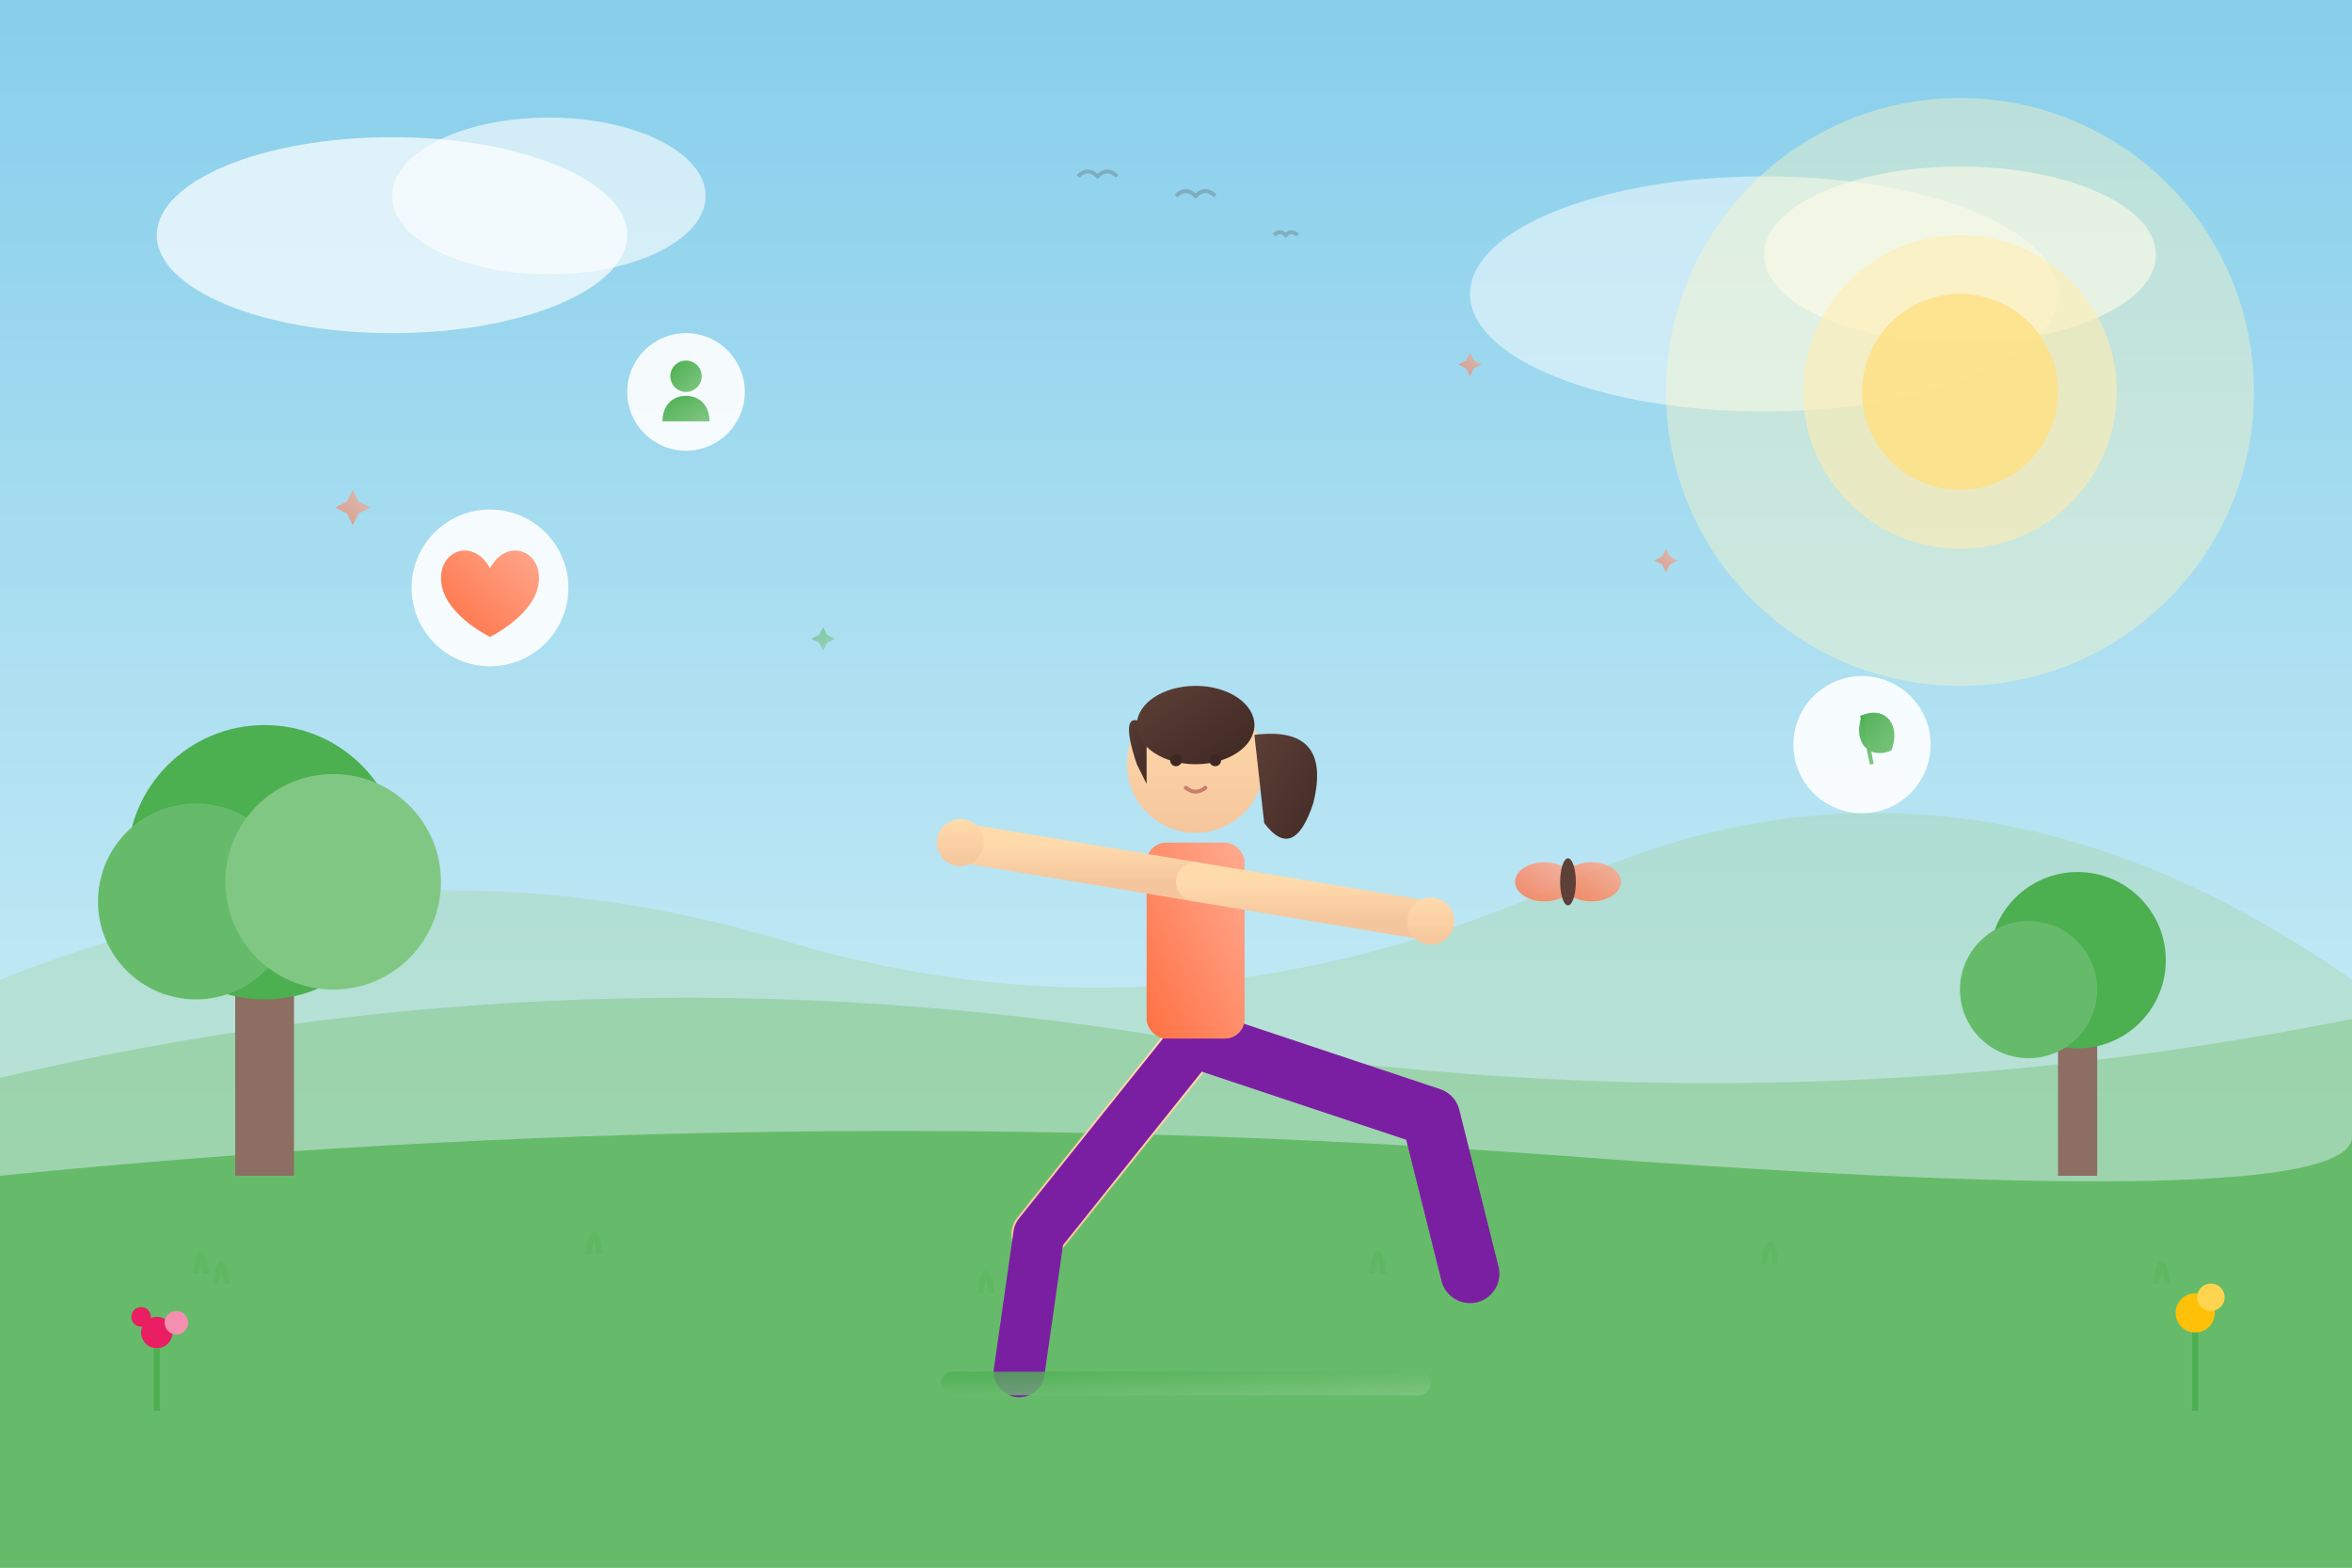 <svg xmlns="http://www.w3.org/2000/svg" viewBox="0 0 1200 800" fill="none">
  <rect x="0" y="0" width="1200" height="800" fill="#808080" stroke="none"/>
  <defs>
    <linearGradient id="heroBg1" x1="0%" y1="0%" x2="100%" y2="100%">
      <stop offset="0%" stop-color="#E8F5E9"/>
      <stop offset="50%" stop-color="#F1F8E9"/>
      <stop offset="100%" stop-color="#FFF8E1"/>
    </linearGradient>
    <linearGradient id="heroPrimary" x1="0%" y1="0%" x2="100%" y2="100%">
      <stop offset="0%" stop-color="#4CAF50"/>
      <stop offset="100%" stop-color="#81C784"/>
    </linearGradient>
    <linearGradient id="heroAccent" x1="0%" y1="100%" x2="100%" y2="0%">
      <stop offset="0%" stop-color="#FF7043"/>
      <stop offset="100%" stop-color="#FFAB91"/>
    </linearGradient>
    <linearGradient id="heroSkin" x1="0%" y1="0%" x2="0%" y2="100%">
      <stop offset="0%" stop-color="#FFDBAC"/>
      <stop offset="100%" stop-color="#F5C69D"/>
    </linearGradient>
    <linearGradient id="heroHair" x1="0%" y1="0%" x2="100%" y2="100%">
      <stop offset="0%" stop-color="#5D4037"/>
      <stop offset="100%" stop-color="#3E2723"/>
    </linearGradient>
    <linearGradient id="skyGrad" x1="0%" y1="0%" x2="0%" y2="100%">
      <stop offset="0%" stop-color="#87CEEB"/>
      <stop offset="100%" stop-color="#E0F7FA"/>
    </linearGradient>
  </defs>

  <!-- Sky background -->
  <rect width="1200" height="800" fill="url(#skyGrad)"/>

  <!-- Soft clouds -->
  <ellipse cx="200" cy="120" rx="120" ry="50" fill="white" opacity="0.7"/>
  <ellipse cx="280" cy="100" rx="80" ry="40" fill="white" opacity="0.6"/>
  <ellipse cx="900" cy="150" rx="150" ry="60" fill="white" opacity="0.5"/>
  <ellipse cx="1000" cy="130" rx="100" ry="45" fill="white" opacity="0.6"/>

  <!-- Sun glow -->
  <circle cx="1000" cy="200" r="150" fill="#FFF9C4" opacity="0.4"/>
  <circle cx="1000" cy="200" r="80" fill="#FFECB3" opacity="0.6"/>
  <circle cx="1000" cy="200" r="50" fill="#FFE082" opacity="0.8"/>

  <!-- Rolling hills background -->
  <path d="M0 500 Q200 420 400 480 T800 450 T1200 500 L1200 800 L0 800 Z" fill="#A5D6A7" opacity="0.4"/>
  <path d="M0 550 Q300 480 600 530 T1200 520 L1200 800 L0 800 Z" fill="#81C784" opacity="0.5"/>

  <!-- Ground/grass -->
  <path d="M0 600 Q400 560 800 590 T1200 580 L1200 800 L0 800 Z" fill="#66BB6A"/>

  <!-- Grass details -->
  <g opacity="0.3">
    <path d="M100 650 Q102 630 105 650" stroke="#4CAF50" stroke-width="3" fill="none"/>
    <path d="M110 655 Q113 635 116 655" stroke="#4CAF50" stroke-width="3" fill="none"/>
    <path d="M300 640 Q303 620 306 640" stroke="#4CAF50" stroke-width="3" fill="none"/>
    <path d="M500 660 Q503 640 506 660" stroke="#4CAF50" stroke-width="3" fill="none"/>
    <path d="M700 650 Q703 630 706 650" stroke="#4CAF50" stroke-width="3" fill="none"/>
    <path d="M900 645 Q903 625 906 645" stroke="#4CAF50" stroke-width="3" fill="none"/>
    <path d="M1100 655 Q1103 635 1106 655" stroke="#4CAF50" stroke-width="3" fill="none"/>
  </g>

  <!-- Tree on left -->
  <rect x="120" y="480" width="30" height="120" fill="#8D6E63"/>
  <circle cx="135" cy="440" r="70" fill="#4CAF50"/>
  <circle cx="100" cy="460" r="50" fill="#66BB6A"/>
  <circle cx="170" cy="450" r="55" fill="#81C784"/>

  <!-- Small tree on right -->
  <rect x="1050" y="520" width="20" height="80" fill="#8D6E63"/>
  <circle cx="1060" cy="490" r="45" fill="#4CAF50"/>
  <circle cx="1035" cy="505" r="35" fill="#66BB6A"/>

  <!-- Central person doing yoga (warrior pose) -->
  <g transform="translate(550, 350)">
    <!-- Back leg -->
    <path d="M60 180 L180 220" stroke="url(#heroSkin)" stroke-width="28" stroke-linecap="round"/>
    <!-- Front leg -->
    <path d="M60 180 L-20 280" stroke="url(#heroSkin)" stroke-width="28" stroke-linecap="round"/>
    <path d="M-20 280 L-30 350" stroke="url(#heroSkin)" stroke-width="24" stroke-linecap="round"/>
    <path d="M180 220 L200 300" stroke="url(#heroSkin)" stroke-width="24" stroke-linecap="round"/>

    <!-- Yoga pants -->
    <path d="M60 180 L180 220 L200 300" stroke="#7B1FA2" stroke-width="30" stroke-linecap="round" stroke-linejoin="round"/>
    <path d="M60 180 L-20 280 L-30 350" stroke="#7B1FA2" stroke-width="26" stroke-linecap="round" stroke-linejoin="round"/>

    <!-- Torso -->
    <path d="M60 180 L60 80" stroke="url(#heroSkin)" stroke-width="35" stroke-linecap="round"/>

    <!-- Tank top -->
    <rect x="35" y="80" width="50" height="100" rx="10" fill="url(#heroAccent)"/>

    <!-- Arms stretched out -->
    <path d="M60 100 L-60 80" stroke="url(#heroSkin)" stroke-width="20" stroke-linecap="round"/>
    <path d="M60 100 L180 120" stroke="url(#heroSkin)" stroke-width="20" stroke-linecap="round"/>

    <!-- Hands -->
    <circle cx="-60" cy="80" r="12" fill="url(#heroSkin)"/>
    <circle cx="180" cy="120" r="12" fill="url(#heroSkin)"/>

    <!-- Head -->
    <circle cx="60" cy="40" r="35" fill="url(#heroSkin)"/>

    <!-- Hair (ponytail) -->
    <path d="M35 20 Q20 10 30 40 Q40 60 35 50" fill="url(#heroHair)"/>
    <ellipse cx="60" cy="20" rx="30" ry="20" fill="url(#heroHair)"/>
    <path d="M90 25 Q130 20 120 60 Q110 90 95 70" fill="url(#heroHair)"/>

    <!-- Face -->
    <circle cx="50" cy="38" r="3" fill="#3E2723"/>
    <circle cx="70" cy="38" r="3" fill="#3E2723"/>
    <path d="M55 52 Q60 56 65 52" stroke="#C97E6C" stroke-width="2" fill="none" stroke-linecap="round"/>
  </g>

  <!-- Yoga mat -->
  <rect x="480" y="700" width="250" height="12" rx="6" fill="url(#heroPrimary)" opacity="0.8"/>

  <!-- Floating wellness elements -->

  <!-- Heart -->
  <g transform="translate(250, 300)">
    <circle cx="0" cy="0" r="40" fill="white" opacity="0.9"/>
    <path d="M0 -10c-8-15-25-10-25 5 0 18 25 30 25 30s25-12 25-30c0-15-17-20-25-5z" fill="url(#heroAccent)"/>
  </g>

  <!-- Leaf -->
  <g transform="translate(950, 380)">
    <circle cx="0" cy="0" r="35" fill="white" opacity="0.9"/>
    <path d="M0 -15c12-5 20 5 15 18-12 5-20-5-15-18z" fill="url(#heroPrimary)"/>
    <path d="M0 -15 L5 10" stroke="url(#heroPrimary)" stroke-width="2"/>
  </g>

  <!-- Meditation icon -->
  <g transform="translate(350, 200)">
    <circle cx="0" cy="0" r="30" fill="white" opacity="0.9"/>
    <circle cx="0" cy="-8" r="8" fill="url(#heroPrimary)"/>
    <path d="M-12 15c0-8 5-13 12-13s12 5 12 13" fill="url(#heroPrimary)"/>
  </g>

  <!-- Sparkles -->
  <g fill="url(#heroAccent)" opacity="0.6">
    <path d="M180 250l3 6 6 3-6 3-3 6-3-6-6-3 6-3z"/>
    <path d="M850 280l2 4 4 2-4 2-2 4-2-4-4-2 4-2z"/>
    <path d="M750 180l2 4 4 2-4 2-2 4-2-4-4-2 4-2z"/>
  </g>
  <g fill="url(#heroPrimary)" opacity="0.5">
    <path d="M420 320l2 4 4 2-4 2-2 4-2-4-4-2 4-2z"/>
    <path d="M1050" y="350l1.5 3 3 1.5-3 1.5-1.5 3-1.5-3-3-1.5 3-1.5z"/>
  </g>

  <!-- Birds in distance -->
  <g stroke="#555" stroke-width="2" fill="none" opacity="0.3">
    <path d="M600 100 Q605 95 610 100 Q615 95 620 100"/>
    <path d="M650 120 Q653 117 656 120 Q659 117 662 120"/>
    <path d="M550 90 Q555 85 560 90 Q565 85 570 90"/>
  </g>

  <!-- Flowers in foreground -->
  <g transform="translate(80, 680)">
    <circle cx="0" cy="0" r="8" fill="#E91E63"/>
    <circle cx="10" cy="-5" r="6" fill="#F48FB1"/>
    <circle cx="-8" cy="-8" r="5" fill="#E91E63"/>
    <path d="M0 8 L0 40" stroke="#4CAF50" stroke-width="3"/>
  </g>
  <g transform="translate(1120, 670)">
    <circle cx="0" cy="0" r="10" fill="#FFC107"/>
    <circle cx="8" cy="-8" r="7" fill="#FFD54F"/>
    <path d="M0 10 L0 50" stroke="#4CAF50" stroke-width="3"/>
  </g>

  <!-- Butterfly -->
  <g transform="translate(800, 450)">
    <ellipse cx="-12" cy="0" rx="15" ry="10" fill="url(#heroAccent)" opacity="0.8"/>
    <ellipse cx="12" cy="0" rx="15" ry="10" fill="url(#heroAccent)" opacity="0.8"/>
    <ellipse cx="0" cy="0" rx="4" ry="12" fill="#5D4037"/>
  </g>
</svg>